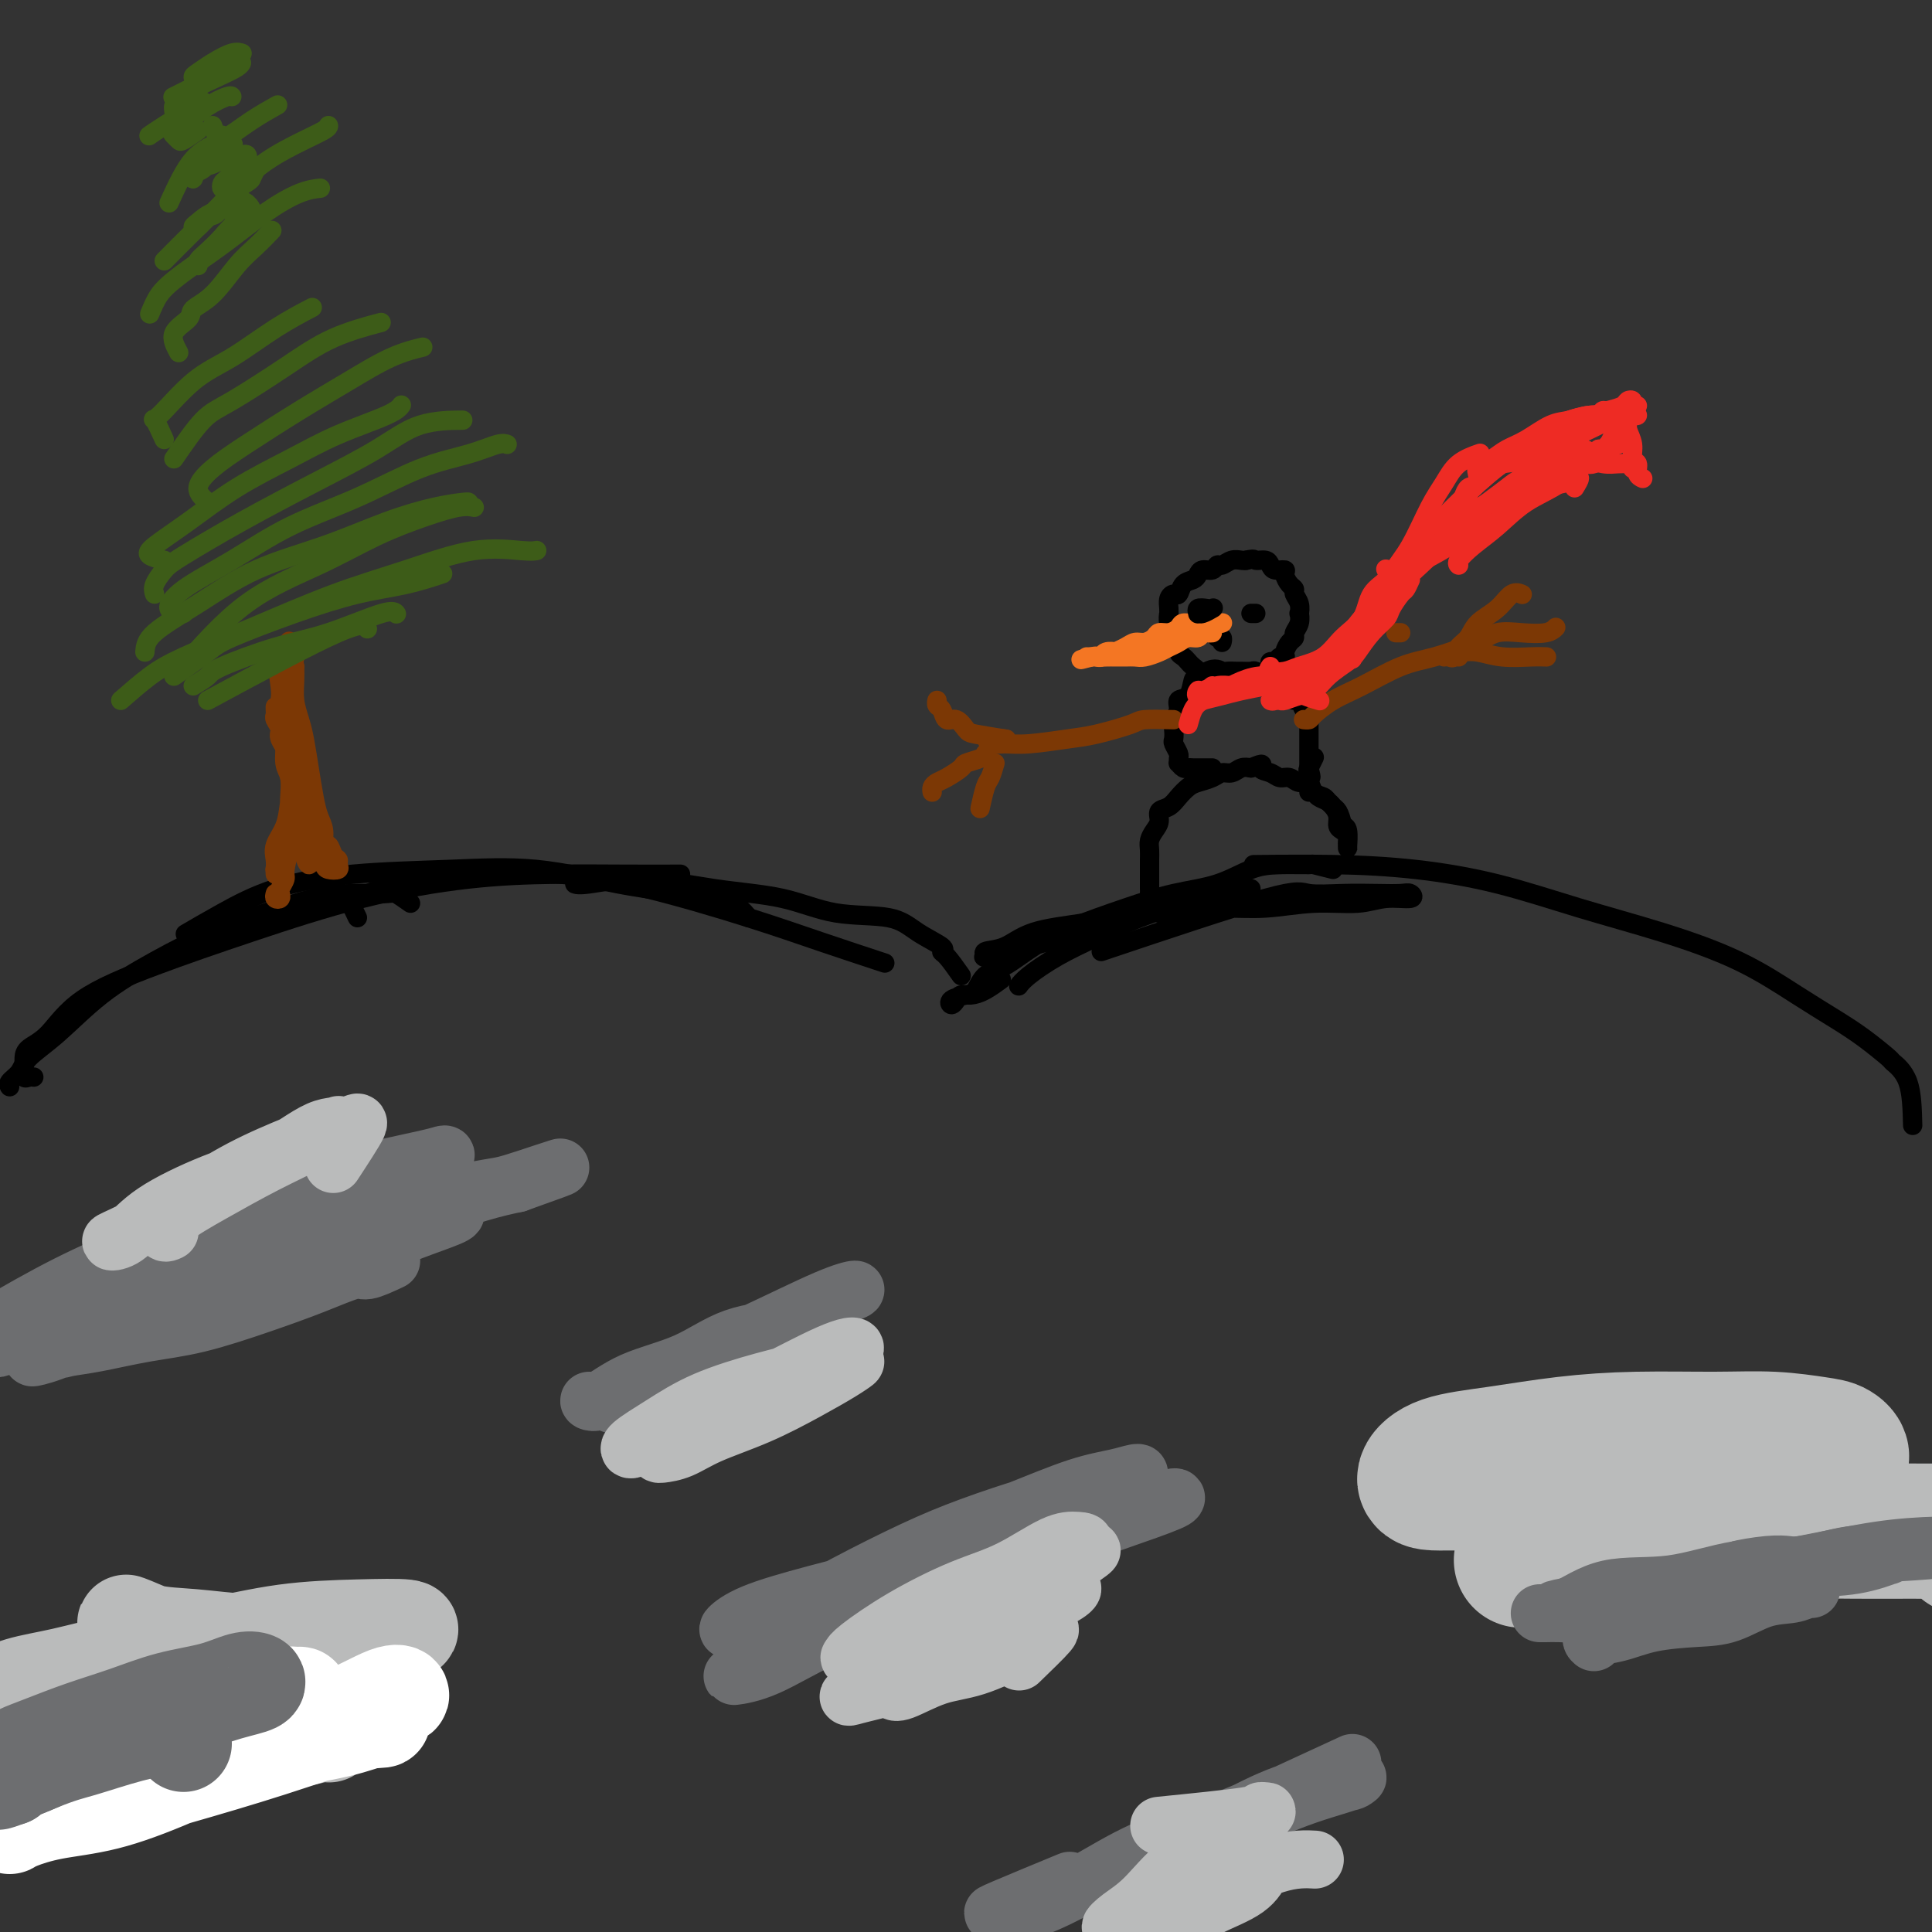 <svg viewBox='0 0 400 400' version='1.1' xmlns='http://www.w3.org/2000/svg' xmlns:xlink='http://www.w3.org/1999/xlink'><rect x="0" y="0" width="400" height="400" fill="#333333" stroke="none"/><g fill='none' stroke='#BABBBB' stroke-width='28' stroke-linecap='round' stroke-linejoin='round'><path d='M314,314c14.710,-3.569 29.419,-7.138 37,-9c7.581,-1.862 8.033,-2.017 9,-2c0.967,0.017 2.450,0.205 5,0c2.550,-0.205 6.167,-0.801 9,-1c2.833,-0.199 4.881,0.001 6,0c1.119,-0.001 1.308,-0.204 1,0c-0.308,0.204 -1.112,0.815 -4,1c-2.888,0.185 -7.860,-0.056 -13,0c-5.140,0.056 -10.448,0.408 -16,1c-5.552,0.592 -11.350,1.426 -17,2c-5.650,0.574 -11.153,0.890 -16,1c-4.847,0.110 -9.037,0.013 -12,0c-2.963,-0.013 -4.697,0.057 -6,0c-1.303,-0.057 -2.174,-0.240 -2,-1c0.174,-0.760 1.392,-2.098 4,-3c2.608,-0.902 6.605,-1.367 11,-2c4.395,-0.633 9.186,-1.434 14,-2c4.814,-0.566 9.649,-0.896 15,-1c5.351,-0.104 11.217,0.017 16,0c4.783,-0.017 8.483,-0.173 12,0c3.517,0.173 6.853,0.676 9,1c2.147,0.324 3.107,0.469 4,1c0.893,0.531 1.720,1.449 1,2c-0.720,0.551 -2.985,0.736 -6,1c-3.015,0.264 -6.780,0.607 -11,1c-4.220,0.393 -8.897,0.834 -14,1c-5.103,0.166 -10.633,0.055 -15,0c-4.367,-0.055 -7.573,-0.056 -11,0c-3.427,0.056 -7.077,0.169 -9,0c-1.923,-0.169 -2.121,-0.620 -2,-1c0.121,-0.380 0.560,-0.690 1,-1'/><path d='M314,303c-4.340,-0.309 2.809,-0.083 8,0c5.191,0.083 8.422,0.022 13,0c4.578,-0.022 10.502,-0.006 14,0c3.498,0.006 4.571,0.002 5,0c0.429,-0.002 0.215,-0.001 0,0'/><path d='M315,323c6.902,-1.072 13.805,-2.144 20,-3c6.195,-0.856 11.683,-1.497 17,-2c5.317,-0.503 10.464,-0.867 16,-1c5.536,-0.133 11.461,-0.034 16,0c4.539,0.034 7.692,0.002 11,0c3.308,-0.002 6.770,0.024 9,0c2.230,-0.024 3.227,-0.099 4,0c0.773,0.099 1.324,0.373 1,1c-0.324,0.627 -1.521,1.608 -2,2c-0.479,0.392 -0.239,0.196 0,0'/></g>
<g fill='none' stroke='#BABBBB' stroke-width='20' stroke-linecap='round' stroke-linejoin='round'><path d='M31,338c-2.478,-1.050 -4.956,-2.099 -5,-2c-0.044,0.099 2.345,1.348 5,2c2.655,0.652 5.575,0.708 9,1c3.425,0.292 7.354,0.822 11,1c3.646,0.178 7.008,0.006 11,0c3.992,-0.006 8.613,0.156 12,0c3.387,-0.156 5.540,-0.629 7,-1c1.460,-0.371 2.227,-0.640 3,-1c0.773,-0.360 1.553,-0.809 0,-1c-1.553,-0.191 -5.437,-0.122 -10,0c-4.563,0.122 -9.804,0.297 -15,1c-5.196,0.703 -10.347,1.934 -16,3c-5.653,1.066 -11.808,1.968 -17,3c-5.192,1.032 -9.421,2.194 -13,3c-3.579,0.806 -6.509,1.256 -9,2c-2.491,0.744 -4.542,1.783 -4,2c0.542,0.217 3.678,-0.387 7,-1c3.322,-0.613 6.828,-1.237 11,-2c4.172,-0.763 9.008,-1.667 15,-2c5.992,-0.333 13.141,-0.095 16,0c2.859,0.095 1.430,0.048 0,0'/><path d='M0,369c1.730,-1.632 3.459,-3.264 5,-4c1.541,-0.736 2.893,-0.576 5,-1c2.107,-0.424 4.968,-1.433 8,-2c3.032,-0.567 6.233,-0.692 10,-1c3.767,-0.308 8.099,-0.801 12,-1c3.901,-0.199 7.371,-0.106 11,0c3.629,0.106 7.416,0.224 10,0c2.584,-0.224 3.965,-0.791 5,-1c1.035,-0.209 1.724,-0.060 2,0c0.276,0.060 0.138,0.030 0,0'/></g>
<g fill='none' stroke='#FFFFFF' stroke-width='20' stroke-linecap='round' stroke-linejoin='round'><path d='M28,367c-2.059,-1.472 -4.117,-2.944 -5,-4c-0.883,-1.056 -0.590,-1.696 0,-2c0.590,-0.304 1.478,-0.270 3,-1c1.522,-0.730 3.677,-2.223 6,-3c2.323,-0.777 4.814,-0.839 8,-1c3.186,-0.161 7.067,-0.421 10,-1c2.933,-0.579 4.918,-1.477 7,-2c2.082,-0.523 4.261,-0.671 5,-1c0.739,-0.329 0.040,-0.840 0,-1c-0.040,-0.160 0.580,0.031 0,0c-0.580,-0.031 -2.360,-0.282 -5,0c-2.640,0.282 -6.139,1.099 -9,2c-2.861,0.901 -5.085,1.887 -8,3c-2.915,1.113 -6.521,2.352 -9,3c-2.479,0.648 -3.829,0.704 -5,1c-1.171,0.296 -2.162,0.833 -3,1c-0.838,0.167 -1.524,-0.036 -1,0c0.524,0.036 2.256,0.311 4,0c1.744,-0.311 3.498,-1.207 6,-2c2.502,-0.793 5.750,-1.483 8,-2c2.250,-0.517 3.500,-0.862 4,-1c0.500,-0.138 0.250,-0.069 0,0'/><path d='M20,369c-3.366,-0.296 -6.731,-0.592 -8,-1c-1.269,-0.408 -0.440,-0.927 0,-1c0.440,-0.073 0.491,0.300 1,0c0.509,-0.300 1.476,-1.272 4,-2c2.524,-0.728 6.605,-1.211 11,-2c4.395,-0.789 9.106,-1.885 14,-3c4.894,-1.115 9.973,-2.250 15,-3c5.027,-0.750 10.001,-1.114 14,-2c3.999,-0.886 7.022,-2.295 9,-3c1.978,-0.705 2.909,-0.707 3,-1c0.091,-0.293 -0.659,-0.878 -3,0c-2.341,0.878 -6.273,3.218 -11,5c-4.727,1.782 -10.250,3.006 -16,5c-5.750,1.994 -11.726,4.759 -17,7c-5.274,2.241 -9.845,3.959 -14,5c-4.155,1.041 -7.895,1.404 -11,2c-3.105,0.596 -5.575,1.424 -7,2c-1.425,0.576 -1.805,0.899 -2,1c-0.195,0.101 -0.206,-0.020 1,-1c1.206,-0.980 3.630,-2.818 7,-4c3.370,-1.182 7.685,-1.708 13,-3c5.315,-1.292 11.628,-3.351 17,-5c5.372,-1.649 9.803,-2.887 15,-4c5.197,-1.113 11.160,-2.102 15,-3c3.840,-0.898 5.559,-1.704 7,-2c1.441,-0.296 2.606,-0.081 2,0c-0.606,0.081 -2.984,0.028 -7,1c-4.016,0.972 -9.670,2.971 -16,5c-6.330,2.029 -13.336,4.090 -20,6c-6.664,1.910 -12.986,3.668 -19,5c-6.014,1.332 -11.718,2.238 -16,3c-4.282,0.762 -7.141,1.381 -10,2'/><path d='M-9,378c-14.149,3.369 -6.521,0.790 -4,0c2.521,-0.790 -0.065,0.208 1,0c1.065,-0.208 5.780,-1.623 11,-3c5.220,-1.377 10.944,-2.717 17,-4c6.056,-1.283 12.445,-2.509 15,-3c2.555,-0.491 1.278,-0.245 0,0'/></g>
<g fill='none' stroke='#6D6E70' stroke-width='20' stroke-linecap='round' stroke-linejoin='round'><path d='M38,361c-0.465,-0.759 -0.929,-1.518 -1,-2c-0.071,-0.482 0.253,-0.688 0,-1c-0.253,-0.312 -1.081,-0.729 -1,-1c0.081,-0.271 1.073,-0.396 2,-1c0.927,-0.604 1.790,-1.687 2,-2c0.210,-0.313 -0.233,0.142 0,0c0.233,-0.142 1.142,-0.883 1,-1c-0.142,-0.117 -1.334,0.391 -3,1c-1.666,0.609 -3.804,1.319 -6,2c-2.196,0.681 -4.449,1.332 -7,2c-2.551,0.668 -5.401,1.354 -8,2c-2.599,0.646 -4.946,1.254 -7,2c-2.054,0.746 -3.813,1.631 -5,2c-1.187,0.369 -1.801,0.224 -2,0c-0.199,-0.224 0.018,-0.525 1,-1c0.982,-0.475 2.729,-1.124 5,-2c2.271,-0.876 5.065,-1.979 8,-3c2.935,-1.021 6.009,-1.959 9,-3c2.991,-1.041 5.899,-2.185 9,-3c3.101,-0.815 6.396,-1.300 9,-2c2.604,-0.700 4.516,-1.616 6,-2c1.484,-0.384 2.538,-0.238 3,0c0.462,0.238 0.330,0.566 -1,1c-1.330,0.434 -3.859,0.973 -7,2c-3.141,1.027 -6.893,2.541 -10,4c-3.107,1.459 -5.569,2.864 -9,4c-3.431,1.136 -7.831,2.003 -11,3c-3.169,0.997 -5.107,2.123 -7,3c-1.893,0.877 -3.740,1.505 -5,2c-1.260,0.495 -1.931,0.856 -2,1c-0.069,0.144 0.466,0.072 1,0'/><path d='M2,368c-6.953,2.556 1.165,-1.053 6,-3c4.835,-1.947 6.389,-2.233 9,-3c2.611,-0.767 6.280,-2.014 10,-3c3.720,-0.986 7.491,-1.710 9,-2c1.509,-0.290 0.754,-0.145 0,0'/></g>
<g fill='none' stroke='#6D6E70' stroke-width='12' stroke-linecap='round' stroke-linejoin='round'><path d='M330,340c-0.415,-0.363 -0.830,-0.725 0,-1c0.830,-0.275 2.905,-0.462 5,-1c2.095,-0.538 4.210,-1.425 7,-2c2.790,-0.575 6.257,-0.837 9,-1c2.743,-0.163 4.763,-0.226 7,-1c2.237,-0.774 4.689,-2.261 7,-3c2.311,-0.739 4.479,-0.732 6,-1c1.521,-0.268 2.393,-0.811 3,-1c0.607,-0.189 0.947,-0.023 1,0c0.053,0.023 -0.182,-0.095 -2,0c-1.818,0.095 -5.218,0.404 -9,1c-3.782,0.596 -7.947,1.480 -12,2c-4.053,0.520 -7.993,0.675 -12,1c-4.007,0.325 -8.080,0.819 -11,1c-2.920,0.181 -4.685,0.048 -6,0c-1.315,-0.048 -2.178,-0.010 -3,0c-0.822,0.010 -1.601,-0.008 -1,0c0.601,0.008 2.583,0.043 5,-1c2.417,-1.043 5.270,-3.163 9,-4c3.730,-0.837 8.338,-0.393 13,-1c4.662,-0.607 9.377,-2.267 14,-3c4.623,-0.733 9.152,-0.538 13,-1c3.848,-0.462 7.013,-1.581 10,-2c2.987,-0.419 5.796,-0.138 7,0c1.204,0.138 0.804,0.134 1,0c0.196,-0.134 0.990,-0.397 0,0c-0.990,0.397 -3.763,1.453 -7,2c-3.237,0.547 -6.939,0.583 -11,1c-4.061,0.417 -8.480,1.215 -13,2c-4.520,0.785 -9.140,1.558 -13,2c-3.860,0.442 -6.960,0.555 -10,1c-3.040,0.445 -6.020,1.223 -9,2'/><path d='M328,332c-10.207,1.774 -4.723,1.210 -3,1c1.723,-0.210 -0.314,-0.065 -1,0c-0.686,0.065 -0.019,0.049 5,-1c5.019,-1.049 14.391,-3.132 19,-4c4.609,-0.868 4.457,-0.520 8,-1c3.543,-0.480 10.783,-1.789 17,-3c6.217,-1.211 11.412,-2.325 16,-3c4.588,-0.675 8.568,-0.910 12,-1c3.432,-0.090 6.315,-0.036 8,0c1.685,0.036 2.173,0.055 2,0c-0.173,-0.055 -1.006,-0.183 -3,0c-1.994,0.183 -5.149,0.677 -9,1c-3.851,0.323 -8.396,0.475 -13,1c-4.604,0.525 -9.265,1.423 -13,2c-3.735,0.577 -6.545,0.834 -9,1c-2.455,0.166 -4.555,0.240 -4,0c0.555,-0.240 3.765,-0.795 6,-1c2.235,-0.205 3.496,-0.058 4,0c0.504,0.058 0.252,0.029 0,0'/><path d='M81,261c-1.950,0.912 -3.900,1.823 -5,2c-1.100,0.177 -1.350,-0.381 -3,0c-1.650,0.381 -4.701,1.703 -8,3c-3.299,1.297 -6.845,2.571 -11,4c-4.155,1.429 -8.919,3.012 -13,4c-4.081,0.988 -7.478,1.381 -11,2c-3.522,0.619 -7.170,1.464 -10,2c-2.830,0.536 -4.842,0.763 -6,1c-1.158,0.237 -1.461,0.482 -1,0c0.461,-0.482 1.687,-1.692 4,-3c2.313,-1.308 5.714,-2.713 10,-4c4.286,-1.287 9.457,-2.457 15,-4c5.543,-1.543 11.460,-3.461 17,-5c5.540,-1.539 10.705,-2.699 15,-4c4.295,-1.301 7.719,-2.744 11,-4c3.281,-1.256 6.419,-2.325 8,-3c1.581,-0.675 1.606,-0.956 1,-1c-0.606,-0.044 -1.843,0.148 -4,1c-2.157,0.852 -5.233,2.366 -10,4c-4.767,1.634 -11.224,3.390 -17,5c-5.776,1.610 -10.872,3.073 -17,5c-6.128,1.927 -13.289,4.317 -19,6c-5.711,1.683 -9.972,2.658 -13,4c-3.028,1.342 -4.824,3.050 -6,4c-1.176,0.950 -1.731,1.142 -1,1c0.731,-0.142 2.747,-0.616 6,-2c3.253,-1.384 7.744,-3.676 13,-6c5.256,-2.324 11.279,-4.678 18,-7c6.721,-2.322 14.142,-4.612 21,-7c6.858,-2.388 13.154,-4.874 19,-7c5.846,-2.126 11.242,-3.893 15,-5c3.758,-1.107 5.879,-1.553 8,-2'/><path d='M107,245c16.064,-5.727 6.723,-2.546 2,-1c-4.723,1.546 -4.830,1.457 -8,2c-3.170,0.543 -9.405,1.719 -17,4c-7.595,2.281 -16.551,5.666 -25,8c-8.449,2.334 -16.392,3.618 -24,6c-7.608,2.382 -14.882,5.863 -21,8c-6.118,2.137 -11.081,2.931 -15,4c-3.919,1.069 -6.796,2.415 -8,3c-1.204,0.585 -0.737,0.410 0,0c0.737,-0.410 1.744,-1.053 5,-3c3.256,-1.947 8.760,-5.197 14,-8c5.240,-2.803 10.216,-5.158 17,-8c6.784,-2.842 15.376,-6.172 23,-9c7.624,-2.828 14.279,-5.154 21,-7c6.721,-1.846 13.508,-3.211 17,-4c3.492,-0.789 3.689,-1.000 4,-1c0.311,0.000 0.735,0.212 -1,1c-1.735,0.788 -5.629,2.150 -11,4c-5.371,1.850 -12.219,4.186 -19,7c-6.781,2.814 -13.494,6.106 -20,9c-6.506,2.894 -12.806,5.391 -19,8c-6.194,2.609 -12.284,5.331 -16,7c-3.716,1.669 -5.059,2.286 -6,3c-0.941,0.714 -1.482,1.526 0,1c1.482,-0.526 4.985,-2.388 11,-5c6.015,-2.612 14.543,-5.972 19,-8c4.457,-2.028 4.845,-2.722 5,-3c0.155,-0.278 0.078,-0.139 0,0'/><path d='M226,315c-12.753,3.137 -25.505,6.273 -32,8c-6.495,1.727 -6.731,2.044 -10,3c-3.269,0.956 -9.569,2.551 -15,4c-5.431,1.449 -9.993,2.754 -13,4c-3.007,1.246 -4.458,2.435 -5,3c-0.542,0.565 -0.175,0.508 2,0c2.175,-0.508 6.157,-1.467 10,-3c3.843,-1.533 7.546,-3.640 12,-6c4.454,-2.360 9.657,-4.973 14,-7c4.343,-2.027 7.825,-3.467 12,-5c4.175,-1.533 9.043,-3.157 12,-4c2.957,-0.843 4.004,-0.904 5,-1c0.996,-0.096 1.940,-0.225 2,0c0.060,0.225 -0.765,0.806 -3,2c-2.235,1.194 -5.879,3.002 -10,5c-4.121,1.998 -8.721,4.185 -14,6c-5.279,1.815 -11.239,3.257 -16,5c-4.761,1.743 -8.322,3.788 -11,5c-2.678,1.212 -4.473,1.593 -4,1c0.473,-0.593 3.215,-2.158 7,-4c3.785,-1.842 8.613,-3.960 13,-6c4.387,-2.040 8.334,-4.000 13,-6c4.666,-2.000 10.051,-4.039 15,-6c4.949,-1.961 9.462,-3.846 13,-5c3.538,-1.154 6.100,-1.579 8,-2c1.900,-0.421 3.139,-0.839 4,-1c0.861,-0.161 1.344,-0.064 0,1c-1.344,1.064 -4.516,3.094 -8,5c-3.484,1.906 -7.281,3.687 -12,6c-4.719,2.313 -10.359,5.156 -16,8'/><path d='M199,325c-8.643,4.665 -12.250,6.328 -17,8c-4.750,1.672 -10.644,3.354 -14,5c-3.356,1.646 -4.175,3.256 -5,4c-0.825,0.744 -1.655,0.620 -1,0c0.655,-0.620 2.795,-1.737 6,-3c3.205,-1.263 7.474,-2.670 12,-5c4.526,-2.330 9.310,-5.581 15,-8c5.690,-2.419 12.285,-4.006 18,-6c5.715,-1.994 10.549,-4.394 15,-6c4.451,-1.606 8.519,-2.419 11,-3c2.481,-0.581 3.375,-0.931 4,-1c0.625,-0.069 0.981,0.141 -1,1c-1.981,0.859 -6.299,2.366 -11,4c-4.701,1.634 -9.787,3.394 -16,6c-6.213,2.606 -13.555,6.057 -21,9c-7.445,2.943 -14.994,5.378 -21,8c-6.006,2.622 -10.470,5.431 -14,7c-3.530,1.569 -6.128,1.898 -7,2c-0.872,0.102 -0.018,-0.022 2,-1c2.018,-0.978 5.201,-2.808 9,-5c3.799,-2.192 8.215,-4.744 13,-7c4.785,-2.256 9.939,-4.216 12,-5c2.061,-0.784 1.031,-0.392 0,0'/><path d='M280,365c-4.310,1.992 -8.621,3.984 -13,6c-4.379,2.016 -8.828,4.056 -14,6c-5.172,1.944 -11.069,3.790 -16,6c-4.931,2.210 -8.897,4.782 -13,7c-4.103,2.218 -8.342,4.083 -11,5c-2.658,0.917 -3.736,0.888 -4,1c-0.264,0.112 0.287,0.365 2,0c1.713,-0.365 4.587,-1.348 8,-3c3.413,-1.652 7.366,-3.972 12,-6c4.634,-2.028 9.949,-3.763 15,-6c5.051,-2.237 9.838,-4.976 14,-7c4.162,-2.024 7.699,-3.332 11,-4c3.301,-0.668 6.366,-0.697 8,-1c1.634,-0.303 1.839,-0.880 2,-1c0.161,-0.120 0.279,0.219 -2,1c-2.279,0.781 -6.956,2.006 -12,4c-5.044,1.994 -10.454,4.758 -16,7c-5.546,2.242 -11.228,3.961 -17,6c-5.772,2.039 -11.636,4.398 -16,6c-4.364,1.602 -7.230,2.446 -9,3c-1.770,0.554 -2.443,0.819 -3,1c-0.557,0.181 -0.996,0.280 2,-1c2.996,-1.280 9.427,-3.937 12,-5c2.573,-1.063 1.286,-0.531 0,0'/><path d='M164,275c-4.221,0.367 -8.441,0.735 -12,2c-3.559,1.265 -6.455,3.428 -10,5c-3.545,1.572 -7.738,2.554 -11,4c-3.262,1.446 -5.592,3.357 -7,4c-1.408,0.643 -1.894,0.018 -2,0c-0.106,-0.018 0.167,0.571 2,0c1.833,-0.571 5.225,-2.303 9,-4c3.775,-1.697 7.932,-3.359 12,-5c4.068,-1.641 8.046,-3.261 12,-5c3.954,-1.739 7.884,-3.597 11,-5c3.116,-1.403 5.419,-2.350 7,-3c1.581,-0.650 2.439,-1.003 2,-1c-0.439,0.003 -2.176,0.363 -6,2c-3.824,1.637 -9.736,4.552 -15,7c-5.264,2.448 -9.879,4.428 -15,7c-5.121,2.572 -10.749,5.735 -13,7c-2.251,1.265 -1.126,0.633 0,0'/></g>
<g fill='none' stroke='#BABBBB' stroke-width='12' stroke-linecap='round' stroke-linejoin='round'><path d='M150,295c7.121,-3.884 14.241,-7.768 18,-10c3.759,-2.232 4.155,-2.811 5,-3c0.845,-0.189 2.138,0.014 3,0c0.862,-0.014 1.292,-0.244 1,0c-0.292,0.244 -1.305,0.962 -3,2c-1.695,1.038 -4.072,2.397 -7,4c-2.928,1.603 -6.407,3.449 -10,5c-3.593,1.551 -7.301,2.807 -10,4c-2.699,1.193 -4.390,2.323 -6,3c-1.610,0.677 -3.140,0.902 -4,1c-0.860,0.098 -1.049,0.069 0,-1c1.049,-1.069 3.338,-3.180 6,-5c2.662,-1.820 5.698,-3.351 9,-5c3.302,-1.649 6.869,-3.418 10,-5c3.131,-1.582 5.828,-2.977 8,-4c2.172,-1.023 3.821,-1.675 5,-2c1.179,-0.325 1.887,-0.323 2,0c0.113,0.323 -0.371,0.968 -2,2c-1.629,1.032 -4.404,2.452 -8,4c-3.596,1.548 -8.011,3.223 -12,5c-3.989,1.777 -7.550,3.656 -11,5c-3.450,1.344 -6.789,2.152 -9,3c-2.211,0.848 -3.295,1.734 -4,2c-0.705,0.266 -1.032,-0.090 0,-1c1.032,-0.910 3.423,-2.374 6,-4c2.577,-1.626 5.340,-3.415 9,-5c3.660,-1.585 8.216,-2.965 12,-4c3.784,-1.035 6.795,-1.724 8,-2c1.205,-0.276 0.602,-0.138 0,0'/><path d='M211,344c2.557,-2.475 5.114,-4.950 6,-6c0.886,-1.050 0.101,-0.677 -1,0c-1.101,0.677 -2.520,1.656 -5,3c-2.480,1.344 -6.023,3.053 -9,4c-2.977,0.947 -5.389,1.133 -8,2c-2.611,0.867 -5.423,2.414 -7,3c-1.577,0.586 -1.920,0.212 -2,0c-0.080,-0.212 0.103,-0.263 1,-1c0.897,-0.737 2.509,-2.159 5,-4c2.491,-1.841 5.860,-4.102 9,-6c3.140,-1.898 6.053,-3.432 9,-5c2.947,-1.568 5.930,-3.170 8,-4c2.070,-0.830 3.226,-0.888 4,-1c0.774,-0.112 1.166,-0.277 1,0c-0.166,0.277 -0.891,0.995 -3,2c-2.109,1.005 -5.604,2.297 -9,4c-3.396,1.703 -6.694,3.818 -10,6c-3.306,2.182 -6.621,4.432 -10,6c-3.379,1.568 -6.822,2.454 -9,3c-2.178,0.546 -3.091,0.750 -4,1c-0.909,0.250 -1.814,0.545 -1,0c0.814,-0.545 3.346,-1.930 6,-4c2.654,-2.070 5.430,-4.824 9,-7c3.570,-2.176 7.934,-3.774 12,-6c4.066,-2.226 7.833,-5.080 11,-7c3.167,-1.920 5.735,-2.907 8,-4c2.265,-1.093 4.226,-2.293 4,-2c-0.226,0.293 -2.638,2.079 -6,4c-3.362,1.921 -7.675,3.977 -12,6c-4.325,2.023 -8.663,4.011 -13,6'/><path d='M195,337c-6.880,3.263 -8.580,3.421 -11,4c-2.420,0.579 -5.561,1.579 -7,2c-1.439,0.421 -1.176,0.264 -1,0c0.176,-0.264 0.265,-0.635 2,-2c1.735,-1.365 5.115,-3.725 9,-6c3.885,-2.275 8.276,-4.465 12,-6c3.724,-1.535 6.782,-2.415 10,-4c3.218,-1.585 6.598,-3.876 9,-5c2.402,-1.124 3.827,-1.080 5,-1c1.173,0.080 2.093,0.197 1,1c-1.093,0.803 -4.199,2.293 -7,4c-2.801,1.707 -5.297,3.633 -8,5c-2.703,1.367 -5.612,2.176 -8,3c-2.388,0.824 -4.254,1.664 -5,2c-0.746,0.336 -0.373,0.168 0,0'/><path d='M69,241c2.219,-3.392 4.438,-6.783 5,-8c0.562,-1.217 -0.533,-0.259 -2,0c-1.467,0.259 -3.305,-0.179 -6,1c-2.695,1.179 -6.248,3.977 -10,6c-3.752,2.023 -7.703,3.271 -12,5c-4.297,1.729 -8.941,3.939 -12,6c-3.059,2.061 -4.532,3.974 -6,5c-1.468,1.026 -2.930,1.166 -3,1c-0.070,-0.166 1.251,-0.639 4,-2c2.749,-1.361 6.925,-3.610 11,-6c4.075,-2.390 8.047,-4.920 12,-7c3.953,-2.080 7.886,-3.710 11,-5c3.114,-1.290 5.411,-2.240 7,-3c1.589,-0.760 2.472,-1.330 2,-1c-0.472,0.330 -2.299,1.560 -5,3c-2.701,1.440 -6.275,3.090 -10,5c-3.725,1.910 -7.600,4.081 -11,6c-3.400,1.919 -6.324,3.587 -8,5c-1.676,1.413 -2.105,2.573 -2,3c0.105,0.427 0.744,0.122 1,0c0.256,-0.122 0.128,-0.061 0,0'/><path d='M240,378c7.293,-0.731 14.587,-1.463 18,-2c3.413,-0.537 2.947,-0.881 3,-1c0.053,-0.119 0.627,-0.013 1,0c0.373,0.013 0.547,-0.068 -1,1c-1.547,1.068 -4.813,3.286 -8,5c-3.187,1.714 -6.295,2.924 -9,5c-2.705,2.076 -5.006,5.016 -7,7c-1.994,1.984 -3.681,3.010 -5,4c-1.319,0.990 -2.271,1.943 -2,2c0.271,0.057 1.763,-0.784 4,-2c2.237,-1.216 5.217,-2.809 8,-4c2.783,-1.191 5.367,-1.981 8,-3c2.633,-1.019 5.313,-2.265 7,-3c1.687,-0.735 2.382,-0.957 3,-1c0.618,-0.043 1.161,0.093 1,1c-0.161,0.907 -1.026,2.584 -3,4c-1.974,1.416 -5.056,2.571 -8,4c-2.944,1.429 -5.751,3.132 -8,4c-2.249,0.868 -3.941,0.900 -5,1c-1.059,0.100 -1.484,0.269 -1,0c0.484,-0.269 1.879,-0.976 4,-2c2.121,-1.024 4.968,-2.365 8,-4c3.032,-1.635 6.249,-3.562 9,-5c2.751,-1.438 5.036,-2.385 7,-3c1.964,-0.615 3.606,-0.896 5,-1c1.394,-0.104 2.541,-0.030 3,0c0.459,0.030 0.229,0.015 0,0'/></g>
<g fill='none' stroke='#000000' stroke-width='4' stroke-linecap='round' stroke-linejoin='round'><path d='M396,233c-0.082,-3.355 -0.165,-6.711 -1,-9c-0.835,-2.289 -2.424,-3.513 -3,-4c-0.576,-0.487 -0.141,-0.239 -1,-1c-0.859,-0.761 -3.012,-2.530 -5,-4c-1.988,-1.470 -3.812,-2.639 -6,-4c-2.188,-1.361 -4.741,-2.913 -8,-5c-3.259,-2.087 -7.224,-4.709 -12,-7c-4.776,-2.291 -10.361,-4.250 -16,-6c-5.639,-1.750 -11.331,-3.292 -17,-5c-5.669,-1.708 -11.315,-3.582 -17,-5c-5.685,-1.418 -11.411,-2.380 -17,-3c-5.589,-0.620 -11.043,-0.898 -17,-1c-5.957,-0.102 -12.416,-0.029 -15,0c-2.584,0.029 -1.292,0.015 0,0'/><path d='M259,184c-4.380,0.261 -8.760,0.523 -11,1c-2.240,0.477 -2.340,1.171 -4,2c-1.660,0.829 -4.879,1.795 -8,3c-3.121,1.205 -6.143,2.649 -9,4c-2.857,1.351 -5.549,2.610 -8,4c-2.451,1.390 -4.660,2.913 -6,4c-1.340,1.087 -1.811,1.739 -2,2c-0.189,0.261 -0.094,0.130 0,0'/><path d='M228,197c13.516,-4.536 27.032,-9.071 34,-11c6.968,-1.929 7.386,-1.250 9,-1c1.614,0.250 4.422,0.071 7,0c2.578,-0.071 4.925,-0.034 7,0c2.075,0.034 3.879,0.066 5,0c1.121,-0.066 1.561,-0.229 2,0c0.439,0.229 0.879,0.850 0,1c-0.879,0.150 -3.078,-0.171 -5,0c-1.922,0.171 -3.569,0.832 -6,1c-2.431,0.168 -5.646,-0.159 -9,0c-3.354,0.159 -6.847,0.804 -10,1c-3.153,0.196 -5.966,-0.056 -10,0c-4.034,0.056 -9.289,0.420 -14,1c-4.711,0.580 -8.879,1.374 -13,2c-4.121,0.626 -8.194,1.082 -11,2c-2.806,0.918 -4.346,2.296 -6,3c-1.654,0.704 -3.423,0.733 -4,1c-0.577,0.267 0.036,0.772 0,1c-0.036,0.228 -0.722,0.180 0,0c0.722,-0.180 2.853,-0.492 5,-1c2.147,-0.508 4.309,-1.214 8,-2c3.691,-0.786 8.912,-1.653 11,-2c2.088,-0.347 1.044,-0.173 0,0'/><path d='M276,180c-1.722,-0.425 -3.444,-0.850 -4,-1c-0.556,-0.150 0.053,-0.024 -1,0c-1.053,0.024 -3.767,-0.052 -6,0c-2.233,0.052 -3.985,0.232 -6,1c-2.015,0.768 -4.295,2.122 -7,3c-2.705,0.878 -5.836,1.279 -9,2c-3.164,0.721 -6.360,1.763 -10,3c-3.640,1.237 -7.724,2.667 -11,4c-3.276,1.333 -5.744,2.567 -8,4c-2.256,1.433 -4.300,3.066 -6,4c-1.700,0.934 -3.055,1.169 -4,2c-0.945,0.831 -1.480,2.258 -2,3c-0.520,0.742 -1.027,0.797 -2,1c-0.973,0.203 -2.413,0.552 -3,1c-0.587,0.448 -0.321,0.994 0,1c0.321,0.006 0.696,-0.528 1,-1c0.304,-0.472 0.537,-0.883 1,-1c0.463,-0.117 1.155,0.062 2,0c0.845,-0.062 1.843,-0.363 3,-1c1.157,-0.637 2.473,-1.611 3,-2c0.527,-0.389 0.263,-0.195 0,0'/><path d='M199,202c-1.122,-1.590 -2.244,-3.179 -3,-4c-0.756,-0.821 -1.146,-0.872 -1,-1c0.146,-0.128 0.829,-0.331 0,-1c-0.829,-0.669 -3.169,-1.802 -5,-3c-1.831,-1.198 -3.152,-2.459 -6,-3c-2.848,-0.541 -7.221,-0.362 -11,-1c-3.779,-0.638 -6.964,-2.094 -11,-3c-4.036,-0.906 -8.924,-1.262 -14,-2c-5.076,-0.738 -10.340,-1.858 -15,-2c-4.660,-0.142 -8.716,0.692 -11,1c-2.284,0.308 -2.795,0.088 -3,0c-0.205,-0.088 -0.102,-0.044 0,0'/><path d='M155,190c-0.702,-0.862 -1.403,-1.724 -2,-2c-0.597,-0.276 -1.089,0.034 -2,0c-0.911,-0.034 -2.242,-0.412 -4,-1c-1.758,-0.588 -3.943,-1.385 -7,-2c-3.057,-0.615 -6.985,-1.047 -12,-2c-5.015,-0.953 -11.118,-2.426 -17,-3c-5.882,-0.574 -11.542,-0.248 -18,0c-6.458,0.248 -13.714,0.417 -20,1c-6.286,0.583 -11.602,1.579 -16,3c-4.398,1.421 -7.876,3.267 -11,5c-3.124,1.733 -5.892,3.352 -7,4c-1.108,0.648 -0.554,0.324 0,0'/><path d='M85,187c-1.206,-0.849 -2.411,-1.697 -3,-2c-0.589,-0.303 -0.560,-0.060 -2,0c-1.440,0.060 -4.348,-0.061 -7,0c-2.652,0.061 -5.049,0.305 -8,1c-2.951,0.695 -6.458,1.840 -10,3c-3.542,1.160 -7.120,2.334 -11,4c-3.880,1.666 -8.061,3.825 -12,6c-3.939,2.175 -7.637,4.365 -11,7c-3.363,2.635 -6.390,5.715 -9,8c-2.610,2.285 -4.804,3.775 -6,5c-1.196,1.225 -1.393,2.184 -2,3c-0.607,0.816 -1.625,1.489 -2,2c-0.375,0.511 -0.107,0.860 0,1c0.107,0.140 0.054,0.070 0,0'/><path d='M7,223c-0.309,-0.048 -0.618,-0.096 -1,0c-0.382,0.096 -0.838,0.335 -1,0c-0.162,-0.335 -0.032,-1.245 0,-2c0.032,-0.755 -0.035,-1.354 0,-2c0.035,-0.646 0.170,-1.338 1,-2c0.830,-0.662 2.353,-1.292 4,-3c1.647,-1.708 3.419,-4.492 7,-7c3.581,-2.508 8.972,-4.739 15,-7c6.028,-2.261 12.694,-4.553 20,-7c7.306,-2.447 15.251,-5.048 23,-7c7.749,-1.952 15.300,-3.255 22,-4c6.700,-0.745 12.548,-0.932 18,-1c5.452,-0.068 10.506,-0.018 15,0c4.494,0.018 8.427,0.005 10,0c1.573,-0.005 0.787,-0.003 0,0'/><path d='M74,190c-0.831,-1.737 -1.662,-3.474 -2,-4c-0.338,-0.526 -0.185,0.159 1,0c1.185,-0.159 3.400,-1.161 6,-2c2.600,-0.839 5.586,-1.516 9,-2c3.414,-0.484 7.256,-0.774 12,-1c4.744,-0.226 10.390,-0.389 16,0c5.610,0.389 11.183,1.331 18,3c6.817,1.669 14.879,4.066 21,6c6.121,1.934 10.302,3.405 15,5c4.698,1.595 9.914,3.313 12,4c2.086,0.687 1.043,0.344 0,0'/><path d='M241,189c-0.417,0.007 -0.833,0.014 -1,0c-0.167,-0.014 -0.083,-0.049 0,0c0.083,0.049 0.166,0.181 0,0c-0.166,-0.181 -0.580,-0.674 -1,-1c-0.420,-0.326 -0.844,-0.485 -1,-1c-0.156,-0.515 -0.042,-1.384 0,-2c0.042,-0.616 0.011,-0.977 0,-1c-0.011,-0.023 -0.003,0.293 0,0c0.003,-0.293 0.001,-1.195 0,-2c-0.001,-0.805 -0.001,-1.514 0,-2c0.001,-0.486 0.003,-0.749 0,-1c-0.003,-0.251 -0.011,-0.490 0,-1c0.011,-0.510 0.040,-1.292 0,-2c-0.040,-0.708 -0.148,-1.341 0,-2c0.148,-0.659 0.553,-1.345 1,-2c0.447,-0.655 0.935,-1.278 1,-2c0.065,-0.722 -0.293,-1.541 0,-2c0.293,-0.459 1.237,-0.556 2,-1c0.763,-0.444 1.345,-1.233 2,-2c0.655,-0.767 1.383,-1.511 2,-2c0.617,-0.489 1.124,-0.723 2,-1c0.876,-0.277 2.121,-0.596 3,-1c0.879,-0.404 1.390,-0.892 2,-1c0.610,-0.108 1.318,0.163 2,0c0.682,-0.163 1.338,-0.761 2,-1c0.662,-0.239 1.331,-0.120 2,0'/><path d='M259,159c3.296,-1.435 2.038,-0.524 2,0c-0.038,0.524 1.146,0.660 2,1c0.854,0.340 1.380,0.882 2,1c0.620,0.118 1.336,-0.190 2,0c0.664,0.190 1.277,0.877 2,1c0.723,0.123 1.555,-0.319 2,0c0.445,0.319 0.501,1.398 1,2c0.499,0.602 1.439,0.728 2,1c0.561,0.272 0.741,0.689 1,1c0.259,0.311 0.595,0.517 1,1c0.405,0.483 0.879,1.242 1,2c0.121,0.758 -0.111,1.514 0,2c0.111,0.486 0.566,0.703 1,1c0.434,0.297 0.848,0.673 1,1c0.152,0.327 0.041,0.605 0,1c-0.041,0.395 -0.011,0.907 0,1c0.011,0.093 0.004,-0.234 0,0c-0.004,0.234 -0.004,1.030 0,1c0.004,-0.030 0.011,-0.884 0,-1c-0.011,-0.116 -0.042,0.507 0,0c0.042,-0.507 0.155,-2.145 0,-3c-0.155,-0.855 -0.577,-0.928 -1,-1'/><path d='M278,171c-0.329,-1.405 -0.651,-2.419 -1,-3c-0.349,-0.581 -0.724,-0.730 -1,-1c-0.276,-0.270 -0.452,-0.661 -1,-1c-0.548,-0.339 -1.466,-0.627 -2,-1c-0.534,-0.373 -0.682,-0.831 -1,-1c-0.318,-0.169 -0.805,-0.048 -1,0c-0.195,0.048 -0.097,0.024 0,0'/><path d='M251,159c-0.726,-0.000 -1.451,-0.000 -2,0c-0.549,0.000 -0.920,0.001 -1,0c-0.080,-0.001 0.133,-0.004 0,0c-0.133,0.004 -0.610,0.016 -1,0c-0.390,-0.016 -0.693,-0.060 -1,0c-0.307,0.060 -0.617,0.224 -1,0c-0.383,-0.224 -0.838,-0.838 -1,-1c-0.162,-0.162 -0.029,0.126 0,0c0.029,-0.126 -0.044,-0.667 0,-1c0.044,-0.333 0.207,-0.460 0,-1c-0.207,-0.540 -0.783,-1.495 -1,-2c-0.217,-0.505 -0.074,-0.559 0,-1c0.074,-0.441 0.079,-1.268 0,-2c-0.079,-0.732 -0.242,-1.370 0,-2c0.242,-0.630 0.890,-1.254 1,-2c0.110,-0.746 -0.319,-1.614 0,-2c0.319,-0.386 1.384,-0.289 2,-1c0.616,-0.711 0.781,-2.230 1,-3c0.219,-0.770 0.491,-0.791 1,-1c0.509,-0.209 1.254,-0.604 2,-1'/><path d='M250,139c1.577,-0.928 2.521,-0.248 3,0c0.479,0.248 0.495,0.066 1,0c0.505,-0.066 1.501,-0.014 2,0c0.499,0.014 0.501,-0.010 1,0c0.499,0.010 1.494,0.054 2,0c0.506,-0.054 0.521,-0.208 1,0c0.479,0.208 1.420,0.776 2,1c0.580,0.224 0.799,0.105 1,0c0.201,-0.105 0.382,-0.196 1,0c0.618,0.196 1.671,0.678 2,1c0.329,0.322 -0.067,0.485 0,1c0.067,0.515 0.596,1.381 1,2c0.404,0.619 0.683,0.992 1,1c0.317,0.008 0.674,-0.350 1,0c0.326,0.350 0.623,1.407 1,2c0.377,0.593 0.833,0.723 1,1c0.167,0.277 0.045,0.700 0,1c-0.045,0.300 -0.012,0.476 0,1c0.012,0.524 0.003,1.397 0,2c-0.003,0.603 -0.001,0.935 0,1c0.001,0.065 0.000,-0.137 0,0c-0.000,0.137 -0.000,0.615 0,1c0.000,0.385 0.000,0.678 0,1c-0.000,0.322 -0.000,0.674 0,1c0.000,0.326 0.000,0.626 0,1c-0.000,0.374 -0.000,0.822 0,1c0.000,0.178 0.000,0.086 0,0c-0.000,-0.086 -0.000,-0.168 0,0c0.000,0.168 0.000,0.584 0,1'/><path d='M271,159c0.789,3.040 0.263,1.640 0,1c-0.263,-0.640 -0.263,-0.518 0,-1c0.263,-0.482 0.789,-1.566 1,-2c0.211,-0.434 0.105,-0.217 0,0'/><path d='M252,131c-0.113,0.452 -0.226,0.905 0,1c0.226,0.095 0.792,-0.167 1,0c0.208,0.167 0.060,0.762 0,1c-0.060,0.238 -0.030,0.119 0,0'/><path d='M252,139c-0.447,0.423 -0.894,0.846 -1,1c-0.106,0.154 0.130,0.038 0,0c-0.130,-0.038 -0.626,0.001 -1,0c-0.374,-0.001 -0.625,-0.042 -1,0c-0.375,0.042 -0.874,0.166 -1,0c-0.126,-0.166 0.120,-0.621 0,-1c-0.120,-0.379 -0.605,-0.681 -1,-1c-0.395,-0.319 -0.698,-0.654 -1,-1c-0.302,-0.346 -0.602,-0.704 -1,-1c-0.398,-0.296 -0.895,-0.530 -1,-1c-0.105,-0.470 0.182,-1.177 0,-2c-0.182,-0.823 -0.833,-1.761 -1,-2c-0.167,-0.239 0.152,0.221 0,0c-0.152,-0.221 -0.773,-1.123 -1,-2c-0.227,-0.877 -0.058,-1.728 0,-2c0.058,-0.272 0.005,0.034 0,0c-0.005,-0.034 0.039,-0.408 0,-1c-0.039,-0.592 -0.162,-1.401 0,-2c0.162,-0.599 0.607,-0.986 1,-1c0.393,-0.014 0.734,0.346 1,0c0.266,-0.346 0.456,-1.398 1,-2c0.544,-0.602 1.441,-0.754 2,-1c0.559,-0.246 0.779,-0.587 1,-1c0.221,-0.413 0.443,-0.899 1,-1c0.557,-0.101 1.448,0.183 2,0c0.552,-0.183 0.764,-0.834 1,-1c0.236,-0.166 0.496,0.151 1,0c0.504,-0.151 1.251,-0.771 2,-1c0.749,-0.229 1.500,-0.065 2,0c0.500,0.065 0.750,0.033 1,0'/><path d='M258,116c1.893,-0.452 1.625,-0.083 2,0c0.375,0.083 1.392,-0.119 2,0c0.608,0.119 0.807,0.560 1,1c0.193,0.440 0.382,0.877 1,1c0.618,0.123 1.667,-0.070 2,0c0.333,0.070 -0.051,0.402 0,1c0.051,0.598 0.535,1.460 1,2c0.465,0.540 0.909,0.756 1,1c0.091,0.244 -0.171,0.516 0,1c0.171,0.484 0.774,1.180 1,2c0.226,0.820 0.075,1.764 0,2c-0.075,0.236 -0.075,-0.236 0,0c0.075,0.236 0.226,1.180 0,2c-0.226,0.820 -0.830,1.516 -1,2c-0.170,0.484 0.095,0.756 0,1c-0.095,0.244 -0.550,0.462 -1,1c-0.450,0.538 -0.895,1.397 -1,2c-0.105,0.603 0.130,0.949 0,1c-0.130,0.051 -0.624,-0.192 -1,0c-0.376,0.192 -0.634,0.819 -1,1c-0.366,0.181 -0.840,-0.086 -1,0c-0.160,0.086 -0.005,0.523 0,1c0.005,0.477 -0.142,0.993 0,1c0.142,0.007 0.571,-0.497 1,-1'/><path d='M264,138c-0.818,1.769 -0.364,-0.309 0,-1c0.364,-0.691 0.636,0.006 1,0c0.364,-0.006 0.818,-0.716 1,-1c0.182,-0.284 0.091,-0.142 0,0'/></g>
<g fill='none' stroke='#7C3805' stroke-width='4' stroke-linecap='round' stroke-linejoin='round'><path d='M270,149c-0.106,-0.010 -0.212,-0.021 0,0c0.212,0.021 0.743,0.073 1,0c0.257,-0.073 0.239,-0.270 1,-1c0.761,-0.730 2.299,-1.993 4,-3c1.701,-1.007 3.563,-1.759 6,-3c2.437,-1.241 5.447,-2.972 8,-4c2.553,-1.028 4.649,-1.354 7,-2c2.351,-0.646 4.957,-1.613 6,-2c1.043,-0.387 0.521,-0.193 0,0'/><path d='M289,131c0.417,0.000 0.833,0.000 1,0c0.167,0.000 0.083,0.000 0,0'/><path d='M299,136c0.326,-0.050 0.652,-0.099 1,0c0.348,0.099 0.719,0.348 1,0c0.281,-0.348 0.473,-1.292 1,-2c0.527,-0.708 1.388,-1.181 2,-2c0.612,-0.819 0.973,-1.985 2,-3c1.027,-1.015 2.719,-1.880 4,-3c1.281,-1.120 2.153,-2.494 3,-3c0.847,-0.506 1.671,-0.145 2,0c0.329,0.145 0.165,0.072 0,0'/><path d='M302,136c-0.363,-0.256 -0.725,-0.513 0,-1c0.725,-0.487 2.538,-1.206 4,-2c1.462,-0.794 2.574,-1.663 4,-2c1.426,-0.337 3.166,-0.142 5,0c1.834,0.142 3.763,0.231 5,0c1.237,-0.231 1.782,-0.780 2,-1c0.218,-0.220 0.109,-0.110 0,0'/><path d='M302,134c-0.052,0.415 -0.103,0.829 0,1c0.103,0.171 0.361,0.098 1,0c0.639,-0.098 1.660,-0.222 3,0c1.340,0.222 2.998,0.792 5,1c2.002,0.208 4.347,0.056 6,0c1.653,-0.056 2.615,-0.016 3,0c0.385,0.016 0.192,0.008 0,0'/><path d='M243,149c-2.375,-0.058 -4.749,-0.117 -6,0c-1.251,0.117 -1.377,0.409 -3,1c-1.623,0.591 -4.743,1.480 -7,2c-2.257,0.520 -3.651,0.672 -6,1c-2.349,0.328 -5.652,0.834 -8,1c-2.348,0.166 -3.743,-0.008 -5,0c-1.257,0.008 -2.378,0.198 -3,0c-0.622,-0.198 -0.744,-0.784 0,-1c0.744,-0.216 2.356,-0.062 3,0c0.644,0.062 0.322,0.031 0,0'/><path d='M208,153c-2.355,-0.374 -4.711,-0.748 -6,-1c-1.289,-0.252 -1.512,-0.382 -2,-1c-0.488,-0.618 -1.241,-1.724 -2,-2c-0.759,-0.276 -1.524,0.280 -2,0c-0.476,-0.280 -0.664,-1.395 -1,-2c-0.336,-0.605 -0.821,-0.701 -1,-1c-0.179,-0.299 -0.051,-0.800 0,-1c0.051,-0.200 0.026,-0.100 0,0'/><path d='M204,156c-0.093,0.325 -0.185,0.650 -1,1c-0.815,0.350 -2.352,0.723 -3,1c-0.648,0.277 -0.408,0.456 -1,1c-0.592,0.544 -2.015,1.452 -3,2c-0.985,0.548 -1.532,0.734 -2,1c-0.468,0.266 -0.857,0.610 -1,1c-0.143,0.390 -0.041,0.826 0,1c0.041,0.174 0.020,0.087 0,0'/><path d='M206,158c-0.340,1.163 -0.679,2.325 -1,3c-0.321,0.675 -0.622,0.861 -1,2c-0.378,1.139 -0.833,3.230 -1,4c-0.167,0.770 -0.048,0.220 0,0c0.048,-0.220 0.024,-0.110 0,0'/></g>
<g fill='none' stroke='#F47623' stroke-width='4' stroke-linecap='round' stroke-linejoin='round'><path d='M253,129c0.089,-0.030 0.179,-0.060 0,0c-0.179,0.060 -0.626,0.211 -1,0c-0.374,-0.211 -0.677,-0.785 -1,-1c-0.323,-0.215 -0.668,-0.073 -1,0c-0.332,0.073 -0.652,0.075 -1,0c-0.348,-0.075 -0.726,-0.226 -1,0c-0.274,0.226 -0.445,0.830 -1,1c-0.555,0.170 -1.496,-0.095 -2,0c-0.504,0.095 -0.572,0.551 -1,1c-0.428,0.449 -1.217,0.890 -2,1c-0.783,0.110 -1.560,-0.111 -2,0c-0.440,0.111 -0.543,0.555 -1,1c-0.457,0.445 -1.270,0.890 -2,1c-0.730,0.110 -1.379,-0.115 -2,0c-0.621,0.115 -1.213,0.571 -2,1c-0.787,0.429 -1.769,0.833 -2,1c-0.231,0.167 0.288,0.097 0,0c-0.288,-0.097 -1.382,-0.222 -2,0c-0.618,0.222 -0.758,0.792 -1,1c-0.242,0.208 -0.584,0.056 -1,0c-0.416,-0.056 -0.905,-0.015 -1,0c-0.095,0.015 0.205,0.004 0,0c-0.205,-0.004 -0.916,-0.001 -1,0c-0.084,0.001 0.458,0.001 1,0'/><path d='M226,136c-4.212,1.083 -1.242,0.290 0,0c1.242,-0.290 0.756,-0.078 1,0c0.244,0.078 1.219,0.022 2,0c0.781,-0.022 1.368,-0.009 2,0c0.632,0.009 1.310,0.013 2,0c0.690,-0.013 1.392,-0.045 2,0c0.608,0.045 1.121,0.166 2,0c0.879,-0.166 2.123,-0.618 3,-1c0.877,-0.382 1.387,-0.695 2,-1c0.613,-0.305 1.330,-0.604 2,-1c0.670,-0.396 1.294,-0.891 2,-1c0.706,-0.109 1.496,0.167 2,0c0.504,-0.167 0.723,-0.777 1,-1c0.277,-0.223 0.613,-0.060 1,0c0.387,0.060 0.825,0.017 1,0c0.175,-0.017 0.088,-0.009 0,0'/></g>
<g fill='none' stroke='#000000' stroke-width='4' stroke-linecap='round' stroke-linejoin='round'><path d='M250,126c-0.849,-0.115 -1.698,-0.231 -2,0c-0.302,0.231 -0.056,0.808 0,1c0.056,0.192 -0.078,0.000 0,0c0.078,0.000 0.367,0.192 1,0c0.633,-0.192 1.609,-0.769 2,-1c0.391,-0.231 0.195,-0.115 0,0'/><path d='M259,127c0.417,0.000 0.833,0.000 1,0c0.167,0.000 0.083,0.000 0,0'/></g>
<g fill='none' stroke='#EE2B24' stroke-width='4' stroke-linecap='round' stroke-linejoin='round'><path d='M251,142c-1.257,0.967 -2.513,1.933 -3,2c-0.487,0.067 -0.204,-0.767 0,-1c0.204,-0.233 0.328,0.134 1,0c0.672,-0.134 1.891,-0.769 3,-1c1.109,-0.231 2.108,-0.058 3,0c0.892,0.058 1.679,0.002 3,0c1.321,-0.002 3.177,0.052 4,0c0.823,-0.052 0.612,-0.210 1,0c0.388,0.210 1.374,0.787 2,1c0.626,0.213 0.893,0.061 1,0c0.107,-0.061 0.053,-0.030 0,0'/><path d='M246,150c0.294,-1.089 0.588,-2.178 1,-3c0.412,-0.822 0.942,-1.377 2,-2c1.058,-0.623 2.646,-1.313 4,-2c1.354,-0.687 2.475,-1.371 4,-2c1.525,-0.629 3.453,-1.202 5,-1c1.547,0.202 2.714,1.178 4,2c1.286,0.822 2.692,1.491 4,2c1.308,0.509 2.516,0.860 3,1c0.484,0.140 0.242,0.070 0,0'/><path d='M249,145c1.359,-0.334 2.719,-0.668 4,-1c1.281,-0.332 2.484,-0.663 4,-1c1.516,-0.337 3.345,-0.679 5,-1c1.655,-0.321 3.134,-0.622 4,-1c0.866,-0.378 1.118,-0.832 2,-1c0.882,-0.168 2.395,-0.048 3,0c0.605,0.048 0.303,0.024 0,0'/><path d='M263,138c-0.283,0.402 -0.566,0.803 0,1c0.566,0.197 1.980,0.189 3,0c1.020,-0.189 1.647,-0.561 3,-1c1.353,-0.439 3.431,-0.946 5,-2c1.569,-1.054 2.627,-2.654 4,-4c1.373,-1.346 3.061,-2.438 4,-4c0.939,-1.562 1.128,-3.594 2,-5c0.872,-1.406 2.427,-2.186 3,-3c0.573,-0.814 0.164,-1.661 0,-2c-0.164,-0.339 -0.082,-0.169 0,0'/><path d='M279,132c1.138,-1.643 2.275,-3.286 3,-4c0.725,-0.714 1.037,-0.501 2,-2c0.963,-1.499 2.577,-4.712 4,-7c1.423,-2.288 2.655,-3.650 4,-6c1.345,-2.350 2.802,-5.688 4,-8c1.198,-2.312 2.135,-3.599 3,-5c0.865,-1.401 1.656,-2.916 3,-4c1.344,-1.084 3.241,-1.738 4,-2c0.759,-0.262 0.379,-0.131 0,0'/><path d='M292,118c1.212,-2.368 2.423,-4.737 3,-6c0.577,-1.263 0.518,-1.421 2,-3c1.482,-1.579 4.504,-4.580 7,-7c2.496,-2.420 4.466,-4.260 7,-6c2.534,-1.740 5.632,-3.381 8,-5c2.368,-1.619 4.006,-3.218 6,-4c1.994,-0.782 4.345,-0.749 6,-1c1.655,-0.251 2.616,-0.786 3,-1c0.384,-0.214 0.192,-0.107 0,0'/><path d='M333,85c1.187,-0.318 2.374,-0.635 3,-1c0.626,-0.365 0.690,-0.777 1,-1c0.310,-0.223 0.867,-0.256 1,0c0.133,0.256 -0.156,0.800 0,1c0.156,0.200 0.759,0.057 1,0c0.241,-0.057 0.121,-0.029 0,0'/><path d='M338,85c0.116,0.442 0.231,0.883 0,1c-0.231,0.117 -0.809,-0.091 -1,0c-0.191,0.091 0.005,0.482 0,1c-0.005,0.518 -0.213,1.165 0,2c0.213,0.835 0.845,1.860 1,3c0.155,1.140 -0.168,2.397 0,3c0.168,0.603 0.829,0.553 1,1c0.171,0.447 -0.146,1.389 0,2c0.146,0.611 0.756,0.889 1,1c0.244,0.111 0.122,0.056 0,0'/><path d='M338,97c-0.019,-0.422 -0.038,-0.844 0,-1c0.038,-0.156 0.132,-0.045 0,0c-0.132,0.045 -0.490,0.024 -1,0c-0.510,-0.024 -1.174,-0.052 -2,0c-0.826,0.052 -1.816,0.183 -3,0c-1.184,-0.183 -2.564,-0.682 -4,0c-1.436,0.682 -2.928,2.543 -5,4c-2.072,1.457 -4.723,2.510 -7,4c-2.277,1.490 -4.179,3.419 -6,5c-1.821,1.581 -3.560,2.816 -5,4c-1.440,1.184 -2.580,2.319 -3,3c-0.420,0.681 -0.120,0.909 0,1c0.120,0.091 0.060,0.046 0,0'/><path d='M326,101c0.498,-0.817 0.996,-1.635 1,-2c0.004,-0.365 -0.485,-0.278 -1,0c-0.515,0.278 -1.054,0.745 -2,1c-0.946,0.255 -2.298,0.297 -4,1c-1.702,0.703 -3.753,2.068 -6,3c-2.247,0.932 -4.689,1.433 -7,3c-2.311,1.567 -4.490,4.200 -7,6c-2.510,1.800 -5.352,2.766 -8,5c-2.648,2.234 -5.102,5.737 -7,8c-1.898,2.263 -3.241,3.287 -4,5c-0.759,1.713 -0.935,4.115 -1,5c-0.065,0.885 -0.019,0.253 0,0c0.019,-0.253 0.009,-0.126 0,0'/><path d='M292,120c-0.367,0.811 -0.734,1.622 -1,2c-0.266,0.378 -0.432,0.321 -1,1c-0.568,0.679 -1.540,2.092 -2,3c-0.460,0.908 -0.409,1.309 -1,2c-0.591,0.691 -1.824,1.670 -3,3c-1.176,1.330 -2.295,3.010 -3,4c-0.705,0.990 -0.994,1.288 -2,2c-1.006,0.712 -2.728,1.837 -4,3c-1.272,1.163 -2.095,2.364 -3,3c-0.905,0.636 -1.893,0.706 -3,1c-1.107,0.294 -2.333,0.812 -3,1c-0.667,0.188 -0.776,0.045 -1,0c-0.224,-0.045 -0.563,0.006 -1,0c-0.437,-0.006 -0.971,-0.069 -1,0c-0.029,0.069 0.448,0.270 1,0c0.552,-0.270 1.178,-1.011 2,-2c0.822,-0.989 1.839,-2.227 3,-3c1.161,-0.773 2.467,-1.081 4,-2c1.533,-0.919 3.295,-2.449 5,-4c1.705,-1.551 3.354,-3.121 5,-5c1.646,-1.879 3.287,-4.065 5,-6c1.713,-1.935 3.496,-3.620 5,-5c1.504,-1.380 2.728,-2.457 4,-4c1.272,-1.543 2.593,-3.554 4,-5c1.407,-1.446 2.899,-2.327 4,-3c1.101,-0.673 1.811,-1.139 3,-2c1.189,-0.861 2.859,-2.116 4,-3c1.141,-0.884 1.755,-1.395 3,-2c1.245,-0.605 3.123,-1.302 5,-2'/><path d='M320,97c3.457,-2.099 2.600,-1.348 3,-1c0.400,0.348 2.058,0.291 3,0c0.942,-0.291 1.169,-0.816 2,-1c0.831,-0.184 2.266,-0.027 3,0c0.734,0.027 0.766,-0.075 1,0c0.234,0.075 0.671,0.327 1,0c0.329,-0.327 0.550,-1.235 0,-1c-0.550,0.235 -1.872,1.611 -3,2c-1.128,0.389 -2.061,-0.209 -3,0c-0.939,0.209 -1.884,1.226 -3,2c-1.116,0.774 -2.402,1.304 -4,2c-1.598,0.696 -3.506,1.559 -5,2c-1.494,0.441 -2.572,0.459 -4,1c-1.428,0.541 -3.207,1.603 -4,2c-0.793,0.397 -0.602,0.127 -1,0c-0.398,-0.127 -1.385,-0.111 -2,0c-0.615,0.111 -0.857,0.318 -1,0c-0.143,-0.318 -0.185,-1.159 0,-2c0.185,-0.841 0.597,-1.680 1,-2c0.403,-0.320 0.795,-0.120 2,-1c1.205,-0.880 3.222,-2.842 5,-4c1.778,-1.158 3.317,-1.514 5,-2c1.683,-0.486 3.512,-1.102 5,-2c1.488,-0.898 2.637,-2.080 4,-3c1.363,-0.920 2.941,-1.580 4,-2c1.059,-0.420 1.599,-0.602 2,-1c0.401,-0.398 0.664,-1.014 1,-1c0.336,0.014 0.744,0.658 0,1c-0.744,0.342 -2.641,0.384 -4,1c-1.359,0.616 -2.179,1.808 -3,3'/><path d='M325,90c-1.756,1.057 -2.646,1.201 -4,2c-1.354,0.799 -3.171,2.253 -5,3c-1.829,0.747 -3.669,0.786 -5,1c-1.331,0.214 -2.151,0.601 -3,1c-0.849,0.399 -1.725,0.808 -2,1c-0.275,0.192 0.053,0.166 0,0c-0.053,-0.166 -0.486,-0.472 0,-1c0.486,-0.528 1.890,-1.279 3,-2c1.110,-0.721 1.927,-1.412 3,-2c1.073,-0.588 2.403,-1.071 4,-2c1.597,-0.929 3.462,-2.302 5,-3c1.538,-0.698 2.748,-0.719 4,-1c1.252,-0.281 2.544,-0.821 4,-1c1.456,-0.179 3.076,0.001 4,0c0.924,-0.001 1.152,-0.185 1,0c-0.152,0.185 -0.683,0.740 -1,1c-0.317,0.260 -0.420,0.226 -2,1c-1.580,0.774 -4.637,2.356 -7,3c-2.363,0.644 -4.033,0.351 -6,1c-1.967,0.649 -4.232,2.239 -6,3c-1.768,0.761 -3.040,0.694 -4,1c-0.960,0.306 -1.608,0.984 -2,1c-0.392,0.016 -0.528,-0.631 0,-1c0.528,-0.369 1.719,-0.460 3,-1c1.281,-0.540 2.653,-1.530 4,-2c1.347,-0.470 2.671,-0.420 4,-1c1.329,-0.580 2.665,-1.790 4,-3'/><path d='M321,89c2.733,-1.475 3.066,-1.663 4,-2c0.934,-0.337 2.470,-0.822 4,-1c1.530,-0.178 3.053,-0.048 4,0c0.947,0.048 1.316,0.013 2,0c0.684,-0.013 1.682,-0.002 2,0c0.318,0.002 -0.043,-0.003 0,0c0.043,0.003 0.491,0.013 1,0c0.509,-0.013 1.080,-0.050 1,0c-0.080,0.050 -0.810,0.187 -1,0c-0.190,-0.187 0.160,-0.699 0,-1c-0.160,-0.301 -0.831,-0.392 -1,0c-0.169,0.392 0.162,1.268 0,2c-0.162,0.732 -0.817,1.320 -1,2c-0.183,0.680 0.108,1.452 0,2c-0.108,0.548 -0.614,0.873 -1,1c-0.386,0.127 -0.653,0.057 -1,0c-0.347,-0.057 -0.773,-0.099 -1,0c-0.227,0.099 -0.256,0.341 0,0c0.256,-0.341 0.796,-1.265 1,-2c0.204,-0.735 0.070,-1.283 0,-1c-0.070,0.283 -0.077,1.396 0,2c0.077,0.604 0.237,0.698 0,1c-0.237,0.302 -0.872,0.812 -1,1c-0.128,0.188 0.249,0.054 0,0c-0.249,-0.054 -1.125,-0.027 -2,0'/><path d='M331,93c-1.454,1.095 -2.088,0.332 -3,0c-0.912,-0.332 -2.100,-0.233 -3,0c-0.900,0.233 -1.512,0.601 -2,1c-0.488,0.399 -0.854,0.828 -1,1c-0.146,0.172 -0.073,0.086 0,0'/></g>
<g fill='none' stroke='#7C3805' stroke-width='4' stroke-linecap='round' stroke-linejoin='round'><path d='M57,185c-0.111,0.397 -0.222,0.793 0,1c0.222,0.207 0.776,0.224 1,0c0.224,-0.224 0.116,-0.688 0,-1c-0.116,-0.312 -0.241,-0.471 0,-1c0.241,-0.529 0.848,-1.428 1,-2c0.152,-0.572 -0.150,-0.818 0,-2c0.150,-1.182 0.754,-3.302 1,-5c0.246,-1.698 0.135,-2.974 0,-4c-0.135,-1.026 -0.293,-1.801 0,-3c0.293,-1.199 1.036,-2.821 1,-4c-0.036,-1.179 -0.851,-1.916 -1,-3c-0.149,-1.084 0.366,-2.514 0,-4c-0.366,-1.486 -1.615,-3.028 -2,-4c-0.385,-0.972 0.093,-1.375 0,-2c-0.093,-0.625 -0.757,-1.471 -1,-2c-0.243,-0.529 -0.065,-0.741 0,-1c0.065,-0.259 0.016,-0.564 0,-1c-0.016,-0.436 -0.001,-1.004 0,-1c0.001,0.004 -0.014,0.581 0,1c0.014,0.419 0.055,0.679 0,1c-0.055,0.321 -0.207,0.702 0,1c0.207,0.298 0.773,0.514 1,1c0.227,0.486 0.113,1.243 0,2'/><path d='M58,152c0.397,1.173 0.891,1.104 1,2c0.109,0.896 -0.166,2.756 0,4c0.166,1.244 0.774,1.873 1,3c0.226,1.127 0.072,2.752 0,4c-0.072,1.248 -0.062,2.118 0,3c0.062,0.882 0.174,1.776 0,3c-0.174,1.224 -0.635,2.777 -1,4c-0.365,1.223 -0.634,2.115 -1,3c-0.366,0.885 -0.830,1.763 -1,2c-0.170,0.237 -0.047,-0.165 0,0c0.047,0.165 0.019,0.899 0,1c-0.019,0.101 -0.030,-0.429 0,-1c0.030,-0.571 0.102,-1.184 0,-2c-0.102,-0.816 -0.378,-1.837 0,-3c0.378,-1.163 1.408,-2.468 2,-4c0.592,-1.532 0.744,-3.291 1,-5c0.256,-1.709 0.616,-3.368 1,-5c0.384,-1.632 0.794,-3.237 1,-5c0.206,-1.763 0.209,-3.685 0,-5c-0.209,-1.315 -0.631,-2.024 -1,-3c-0.369,-0.976 -0.687,-2.220 -1,-3c-0.313,-0.780 -0.623,-1.094 -1,-2c-0.377,-0.906 -0.822,-2.402 -1,-3c-0.178,-0.598 -0.089,-0.299 0,0'/><path d='M58,140c-0.625,-2.156 -0.189,0.456 0,2c0.189,1.544 0.130,2.022 0,3c-0.130,0.978 -0.330,2.456 0,4c0.330,1.544 1.188,3.156 2,5c0.812,1.844 1.576,3.922 2,6c0.424,2.078 0.509,4.157 1,6c0.491,1.843 1.387,3.450 2,5c0.613,1.550 0.942,3.043 1,4c0.058,0.957 -0.157,1.378 0,2c0.157,0.622 0.684,1.445 1,2c0.316,0.555 0.421,0.841 1,1c0.579,0.159 1.631,0.192 2,0c0.369,-0.192 0.057,-0.609 0,-1c-0.057,-0.391 0.143,-0.755 0,-1c-0.143,-0.245 -0.630,-0.372 -1,-1c-0.370,-0.628 -0.624,-1.758 -1,-2c-0.376,-0.242 -0.874,0.405 -1,0c-0.126,-0.405 0.121,-1.861 0,-3c-0.121,-1.139 -0.610,-1.959 -1,-3c-0.390,-1.041 -0.683,-2.301 -1,-4c-0.317,-1.699 -0.659,-3.837 -1,-6c-0.341,-2.163 -0.680,-4.350 -1,-6c-0.320,-1.650 -0.622,-2.762 -1,-4c-0.378,-1.238 -0.833,-2.603 -1,-4c-0.167,-1.397 -0.048,-2.828 0,-4c0.048,-1.172 0.024,-2.086 0,-3'/><path d='M61,138c-1.332,-6.857 -0.161,-2.999 0,-2c0.161,0.999 -0.689,-0.859 -1,-2c-0.311,-1.141 -0.083,-1.563 0,-1c0.083,0.563 0.022,2.110 0,3c-0.022,0.890 -0.003,1.121 0,2c0.003,0.879 -0.009,2.405 0,4c0.009,1.595 0.040,3.258 0,5c-0.040,1.742 -0.150,3.563 0,6c0.150,2.437 0.561,5.491 1,8c0.439,2.509 0.906,4.472 1,6c0.094,1.528 -0.185,2.620 0,4c0.185,1.380 0.834,3.049 1,4c0.166,0.951 -0.152,1.185 0,2c0.152,0.815 0.773,2.211 1,2c0.227,-0.211 0.061,-2.029 0,-3c-0.061,-0.971 -0.016,-1.095 0,-2c0.016,-0.905 0.004,-2.590 0,-4c-0.004,-1.410 -0.001,-2.546 0,-3c0.001,-0.454 0.001,-0.227 0,0'/></g>
<g fill='none' stroke='#3D5C18' stroke-width='4' stroke-linecap='round' stroke-linejoin='round'><path d='M43,145c10.733,-5.800 21.467,-11.600 27,-14c5.533,-2.400 5.867,-1.400 6,-1c0.133,0.400 0.067,0.200 0,0'/><path d='M40,142c1.195,-0.724 2.390,-1.449 3,-2c0.610,-0.551 0.637,-0.929 3,-2c2.363,-1.071 7.064,-2.837 11,-4c3.936,-1.163 7.106,-1.724 11,-3c3.894,-1.276 8.510,-3.267 11,-4c2.490,-0.733 2.854,-0.210 3,0c0.146,0.210 0.073,0.105 0,0'/><path d='M36,140c2.699,-1.896 5.398,-3.792 7,-5c1.602,-1.208 2.108,-1.729 5,-3c2.892,-1.271 8.170,-3.294 13,-5c4.830,-1.706 9.212,-3.097 13,-4c3.788,-0.903 6.981,-1.320 10,-2c3.019,-0.680 5.862,-1.623 7,-2c1.138,-0.377 0.569,-0.189 0,0'/><path d='M25,145c2.056,-1.794 4.111,-3.588 6,-5c1.889,-1.412 3.610,-2.442 7,-4c3.390,-1.558 8.448,-3.643 14,-6c5.552,-2.357 11.596,-4.985 17,-7c5.404,-2.015 10.166,-3.416 15,-5c4.834,-1.584 9.739,-3.353 14,-4c4.261,-0.647 7.878,-0.174 10,0c2.122,0.174 2.749,0.050 3,0c0.251,-0.050 0.125,-0.025 0,0'/><path d='M37,139c4.515,-5.165 9.029,-10.330 14,-14c4.971,-3.670 10.397,-5.845 15,-8c4.603,-2.155 8.383,-4.290 12,-6c3.617,-1.710 7.073,-2.994 10,-4c2.927,-1.006 5.327,-1.732 7,-2c1.673,-0.268 2.621,-0.076 3,0c0.379,0.076 0.190,0.038 0,0'/><path d='M30,135c0.100,-1.192 0.199,-2.384 2,-4c1.801,-1.616 5.302,-3.655 9,-6c3.698,-2.345 7.593,-4.996 12,-7c4.407,-2.004 9.324,-3.360 14,-5c4.676,-1.640 9.109,-3.564 13,-5c3.891,-1.436 7.239,-2.385 10,-3c2.761,-0.615 4.936,-0.896 6,-1c1.064,-0.104 1.018,-0.030 1,0c-0.018,0.030 -0.009,0.015 0,0'/><path d='M38,127c-1.378,-0.105 -2.755,-0.210 -3,-1c-0.245,-0.790 0.643,-2.267 3,-4c2.357,-1.733 6.183,-3.724 10,-6c3.817,-2.276 7.624,-4.838 12,-7c4.376,-2.162 9.320,-3.924 14,-6c4.680,-2.076 9.097,-4.465 13,-6c3.903,-1.535 7.294,-2.216 10,-3c2.706,-0.784 4.729,-1.673 6,-2c1.271,-0.327 1.792,-0.094 2,0c0.208,0.094 0.104,0.047 0,0'/><path d='M32,123c-0.177,-0.554 -0.353,-1.108 0,-2c0.353,-0.892 1.236,-2.124 2,-3c0.764,-0.876 1.410,-1.398 4,-3c2.590,-1.602 7.122,-4.286 12,-7c4.878,-2.714 10.100,-5.459 15,-8c4.900,-2.541 9.478,-4.877 13,-7c3.522,-2.123 5.987,-4.033 9,-5c3.013,-0.967 6.575,-0.991 8,-1c1.425,-0.009 0.712,-0.005 0,0'/><path d='M34,116c-1.231,-0.302 -2.461,-0.603 -3,-1c-0.539,-0.397 -0.386,-0.888 1,-2c1.386,-1.112 4.006,-2.843 7,-5c2.994,-2.157 6.361,-4.739 10,-7c3.639,-2.261 7.550,-4.200 11,-6c3.450,-1.800 6.440,-3.462 10,-5c3.560,-1.538 7.689,-2.953 10,-4c2.311,-1.047 2.803,-1.728 3,-2c0.197,-0.272 0.098,-0.136 0,0'/><path d='M43,104c-1.045,-0.920 -2.089,-1.840 -2,-3c0.089,-1.160 1.312,-2.558 3,-4c1.688,-1.442 3.840,-2.926 7,-5c3.160,-2.074 7.327,-4.738 11,-7c3.673,-2.262 6.850,-4.122 10,-6c3.150,-1.878 6.271,-3.775 9,-5c2.729,-1.225 5.065,-1.779 6,-2c0.935,-0.221 0.467,-0.111 0,0'/><path d='M36,95c2.128,-3.098 4.256,-6.197 6,-8c1.744,-1.803 3.103,-2.312 6,-4c2.897,-1.688 7.333,-4.556 11,-7c3.667,-2.444 6.564,-4.466 10,-6c3.436,-1.534 7.410,-2.581 9,-3c1.590,-0.419 0.795,-0.209 0,0'/><path d='M34,91c-0.796,-1.760 -1.591,-3.520 -2,-4c-0.409,-0.480 -0.431,0.319 1,-1c1.431,-1.319 4.314,-4.757 7,-7c2.686,-2.243 5.173,-3.292 8,-5c2.827,-1.708 5.992,-4.075 9,-6c3.008,-1.925 5.859,-3.407 7,-4c1.141,-0.593 0.570,-0.296 0,0'/><path d='M37,73c-0.756,-1.398 -1.511,-2.797 -1,-4c0.511,-1.203 2.289,-2.212 3,-3c0.711,-0.788 0.356,-1.357 1,-2c0.644,-0.643 2.289,-1.360 4,-3c1.711,-1.640 3.490,-4.202 5,-6c1.510,-1.798 2.753,-2.830 4,-4c1.247,-1.170 2.499,-2.477 3,-3c0.501,-0.523 0.250,-0.261 0,0'/><path d='M31,65c0.584,-1.412 1.168,-2.824 2,-4c0.832,-1.176 1.912,-2.115 3,-3c1.088,-0.885 2.183,-1.715 4,-3c1.817,-1.285 4.354,-3.024 7,-5c2.646,-1.976 5.400,-4.189 8,-6c2.600,-1.811 5.046,-3.218 7,-4c1.954,-0.782 3.415,-0.938 4,-1c0.585,-0.062 0.292,-0.031 0,0'/><path d='M34,54c2.016,-2.034 4.033,-4.068 6,-6c1.967,-1.932 3.886,-3.761 6,-6c2.114,-2.239 4.423,-4.887 7,-7c2.577,-2.113 5.423,-3.690 8,-5c2.577,-1.310 4.886,-2.353 6,-3c1.114,-0.647 1.033,-0.899 1,-1c-0.033,-0.101 -0.016,-0.050 0,0'/><path d='M35,42c1.576,-3.448 3.152,-6.896 5,-9c1.848,-2.104 3.970,-2.863 6,-4c2.030,-1.137 3.970,-2.652 6,-4c2.030,-1.348 4.152,-2.528 5,-3c0.848,-0.472 0.424,-0.236 0,0'/><path d='M41,27c-1.180,0.820 -2.361,1.640 -3,2c-0.639,0.360 -0.738,0.259 -1,0c-0.262,-0.259 -0.687,-0.676 -1,-1c-0.313,-0.324 -0.515,-0.556 0,-1c0.515,-0.444 1.746,-1.100 3,-2c1.254,-0.900 2.532,-2.045 4,-3c1.468,-0.955 3.126,-1.719 4,-2c0.874,-0.281 0.964,-0.080 1,0c0.036,0.080 0.018,0.040 0,0'/><path d='M36,23c-0.062,-0.470 -0.125,-0.941 0,-1c0.125,-0.059 0.436,0.293 1,0c0.564,-0.293 1.381,-1.231 2,-2c0.619,-0.769 1.042,-1.369 2,-2c0.958,-0.631 2.453,-1.293 4,-2c1.547,-0.707 3.147,-1.460 4,-2c0.853,-0.540 0.958,-0.869 1,-1c0.042,-0.131 0.021,-0.066 0,0'/><path d='M41,17c-0.473,-0.354 -0.946,-0.708 -1,-1c-0.054,-0.292 0.312,-0.523 1,-1c0.688,-0.477 1.700,-1.200 3,-2c1.300,-0.800 2.888,-1.677 4,-2c1.112,-0.323 1.746,-0.092 2,0c0.254,0.092 0.127,0.046 0,0'/><path d='M44,16c-1.524,0.762 -3.048,1.524 -4,2c-0.952,0.476 -1.333,0.667 -2,1c-0.667,0.333 -1.619,0.810 -2,1c-0.381,0.190 -0.190,0.095 0,0'/><path d='M42,21c-3.044,1.889 -6.089,3.778 -8,5c-1.911,1.222 -2.689,1.778 -3,2c-0.311,0.222 -0.156,0.111 0,0'/><path d='M44,26c0.321,0.867 0.643,1.735 1,2c0.357,0.265 0.750,-0.072 1,0c0.250,0.072 0.356,0.554 0,1c-0.356,0.446 -1.176,0.856 -1,1c0.176,0.144 1.348,0.021 2,0c0.652,-0.021 0.784,0.059 1,0c0.216,-0.059 0.516,-0.259 0,0c-0.516,0.259 -1.849,0.976 -3,2c-1.151,1.024 -2.118,2.353 -3,3c-0.882,0.647 -1.677,0.611 -2,1c-0.323,0.389 -0.175,1.204 0,1c0.175,-0.204 0.376,-1.428 1,-2c0.624,-0.572 1.671,-0.491 3,-1c1.329,-0.509 2.939,-1.609 4,-2c1.061,-0.391 1.574,-0.074 2,0c0.426,0.074 0.766,-0.097 1,0c0.234,0.097 0.363,0.461 0,1c-0.363,0.539 -1.219,1.253 -2,2c-0.781,0.747 -1.486,1.528 -2,2c-0.514,0.472 -0.835,0.634 -1,1c-0.165,0.366 -0.174,0.936 0,1c0.174,0.064 0.531,-0.377 1,-1c0.469,-0.623 1.051,-1.429 2,-2c0.949,-0.571 2.265,-0.905 3,-1c0.735,-0.095 0.890,0.051 1,0c0.110,-0.051 0.174,-0.300 0,0c-0.174,0.300 -0.587,1.150 -1,2'/><path d='M52,37c0.024,0.444 -2.414,1.556 -4,3c-1.586,1.444 -2.318,3.222 -3,4c-0.682,0.778 -1.313,0.555 -2,1c-0.687,0.445 -1.428,1.556 -2,2c-0.572,0.444 -0.973,0.221 -1,0c-0.027,-0.221 0.321,-0.439 1,-1c0.679,-0.561 1.691,-1.465 3,-2c1.309,-0.535 2.916,-0.702 4,-1c1.084,-0.298 1.644,-0.726 2,-1c0.356,-0.274 0.506,-0.393 1,0c0.494,0.393 1.330,1.299 1,2c-0.330,0.701 -1.826,1.197 -3,2c-1.174,0.803 -2.027,1.914 -3,3c-0.973,1.086 -2.065,2.147 -3,3c-0.935,0.853 -1.713,1.499 -2,2c-0.287,0.501 -0.082,0.857 0,1c0.082,0.143 0.041,0.071 0,0'/></g>
</svg>